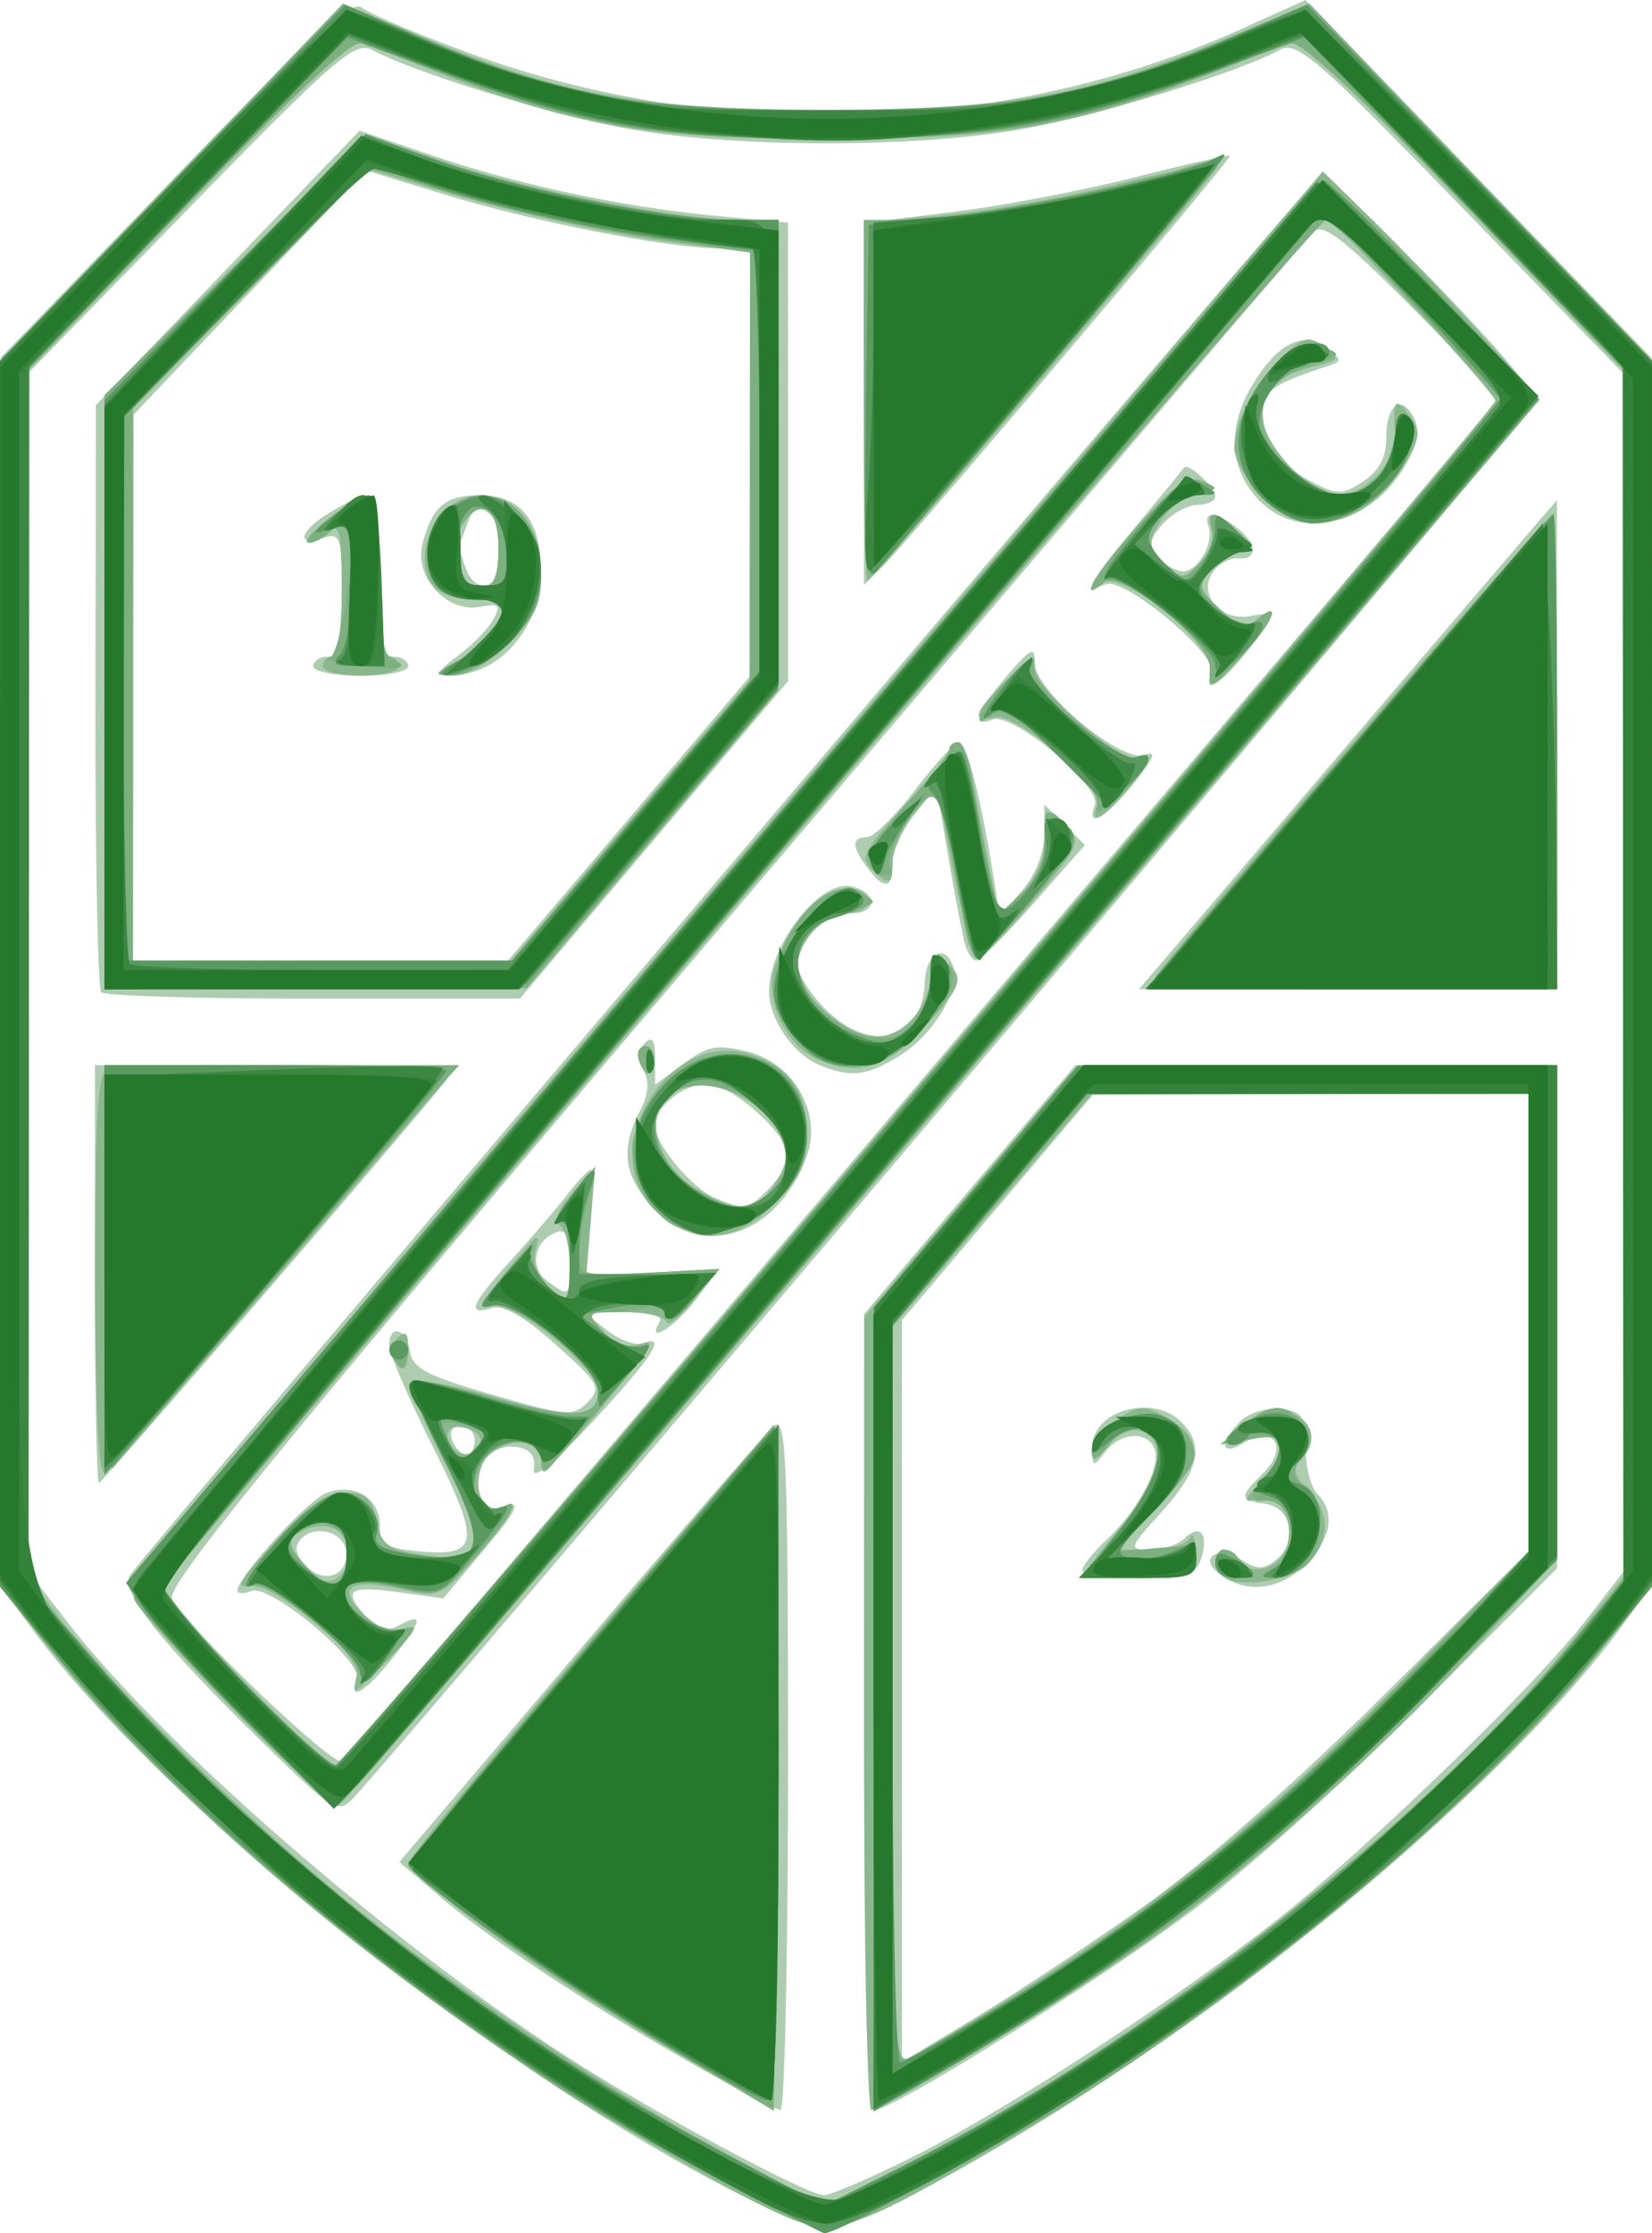 <svg xmlns="http://www.w3.org/2000/svg" width="174" height="235.127" version="1.0"><path style="fill:#aecdb0" d="M369.307 647.418c-25.824-11.99-64.16-42.186-78.248-61.633L288 581.562l.04-64.6.042-64.6 18.331-18.978c14.577-15.09 18.614-18.75 19.71-17.865.757.612 5.652 2.695 10.877 4.629 26.42 9.777 56.914 8.85 82-2.494l6.5-2.94 18.214 18.824 18.213 18.824.037 64.6.036 64.6-3.059 4.223c-13.64 18.83-48.872 46.922-75.941 60.552-7.128 3.59-8.122 3.668-13.693 1.081zm14.965-5.679c9.858-4.94 27.516-16.447 38.36-24.998 9.575-7.55 27.068-24.522 32.435-31.471l3.933-5.093V454.051l-17.092-17.58c-15.257-15.694-17.308-17.465-19.107-16.502-4.63 2.478-19.331 6.975-27.398 8.382-11.093 1.935-29.713 1.935-40.806 0-8.06-1.406-22.767-5.904-27.39-8.378-1.789-.957-3.875.84-19.108 16.46L291 453.97v126.208l3.987 5.169c10.127 13.126 33.71 33.638 52.948 46.054 8.808 5.684 25.032 14.416 26.837 14.443.7.01 4.975-1.836 9.5-4.104zm-23.814-9.998c-11.068-6.327-20.941-12.889-26.313-17.487l-4.082-3.494 19.03-22.378c10.467-12.307 19.677-22.914 20.469-23.57 1.246-1.036 1.438 3.685 1.438 35.428 0 20.142-.356 36.622-.792 36.622-.436 0-4.823-2.304-9.75-5.12zM379 594.972v-41.89l11.133-13.11 11.133-13.11H452v52.969l-14.25 14.347c-7.837 7.891-18.828 17.749-24.424 21.906-10.466 7.776-31.254 20.778-33.22 20.778-.79 0-1.106-11.955-1.106-41.89zm29.48 20.438c6.06-4.28 15.978-12.998 25.25-22.197L449 578.064v-48.202h-45.791l-10.104 11.925L383 553.712v78.107l7.75-4.68c4.262-2.574 12.241-7.852 17.73-11.729zm8.06-34.895c-2.453-1.794-.322-3.158 2.338-1.497 1.567.979 2.286.953 3.59-.128 2.291-1.903 1.552-5.454-1.218-5.847-2.77-.394-2.781-.65-.15-3.28 2.685-2.685 1.042-5.095-2.125-3.117-2.384 1.489-2.614-.002-.35-2.267.9-.899 2.799-1.49 4.25-1.321 2.305.267 2.625.755 2.625 4.002 0 2.034.563 4.262 1.25 4.95 1.937 1.94 1.487 4.706-1.205 7.398-2.726 2.726-6.206 3.154-9.005 1.107zm-14.54-.479c0-.454 1.168-1.916 2.595-3.25 3.283-3.066 5.712-7.681 5.009-9.514-.75-1.952-3.614-1.765-5.212.34-1.232 1.623-1.33 1.59-1.36-.465-.056-3.9 6.358-5.752 9.397-2.713 2.45 2.45 1.879 5.082-2.045 9.425-3.525 3.902-3.556 4.003-1.2 4.003 1.329 0 2.948-.532 3.6-1.183 1.597-1.598 2.55-.444 1.74 2.108-.57 1.793-1.465 2.075-6.591 2.075-3.263 0-5.933-.371-5.933-.826zm-86.296 18.175c-10.736-10.496-15.057-15.921-14.032-17.62 1.17-1.94 124.122-146.483 125.134-147.109 1.318-.815 23.555 22.006 22.937 23.538-.478 1.183-120.334 142.671-124.585 147.07-1.575 1.63-2.117 1.293-9.454-5.88zm69.765-70.264 60.662-71.415-9.288-9.327c-7.378-7.41-9.54-9.071-10.518-8.085-.677.683-28.194 32.967-61.149 71.742-47.674 56.093-59.74 70.845-59.045 72.189 1.57 3.036 17.168 17.913 17.931 17.102.41-.435 28.042-32.928 61.407-72.206zM325.585 591.5c.7-1.823-9.122-10.03-11.096-9.272-.82.314-1.489.294-1.489-.044 0-1.403 7.43-9.547 9.384-10.285 2.899-1.096 5.616.545 5.616 3.393 0 2.029.57 2.414 4.058 2.747 6.445.615 6.64-.829 1.494-11.072-2.503-4.986-4.552-9.749-4.552-10.585 0-2.33 1.818-1.805 2.18.629.263 1.764 1.825 2.581 8.722 4.562 7.79 2.238 8.518 2.294 10 .769 1.471-1.514 1.203-1.996-3.372-6.06-3.334-2.962-5.556-4.23-6.75-3.85-2.679.85-2.174-.415 1.978-4.958 2.068-2.262 4.72-5.35 5.894-6.862 1.175-1.512 2.333-2.75 2.574-2.75.241 0 .229 2.53-.028 5.62l-.466 5.621 7.014-.396 7.014-.397-2.499 3.276c-2.229 2.923-5.314 4.79-3.761 2.276.376-.609-1.068-.991-3.691-.978l-4.309.023 2.438 1.874c1.341 1.03 3.029 1.647 3.75 1.37 2.632-1.01 1.12 1.36-5.238 8.211-4.275 4.606-6.403 6.316-6.223 5 .188-1.378-.376-2.093-1.815-2.298-2.71-.387-4.761 2.123-3.914 4.792.504 1.588 1.174 1.928 2.786 1.416 1.65-.524 1.153.485-2.234 4.53l-4.358 5.206-4.846-.667c-5.175-.712-5.803-.194-3.22 2.66 1.237 1.367 2.074 1.557 3.5.794 2.582-1.382 2.35-.422-.876 3.62-2.803 3.514-4.607 4.54-3.665 2.085zm-1.085-13.138c0-2.209-3.12-3.28-4.764-1.636-.735.735-.656 1.528.264 2.637 1.741 2.097 4.5 1.483 4.5-1zm13.5-12c0-.825-.66-1.5-1.469-1.5-.894 0-1.243.586-.893 1.5.317.825.978 1.5 1.469 1.5.491 0 .893-.675.893-1.5zm10-18.968c0-2.589-.361-3.33-1.423-2.923-2.338.897-2.856 3.714-.94 5.115 2.37 1.733 2.363 1.74 2.363-2.192zm8.923-5.455c-3.196-3.196-3.647-6.165-1.549-10.187.939-1.798 1.06-3.15.39-4.346-.651-1.164-.608-2.1.132-2.84.805-.805 1.104-.365 1.104 1.626v2.73l2.988-2.21c2.542-1.878 3.55-2.07 6.75-1.28 4.902 1.212 7.917 6.568 6.221 11.055-3.145 8.324-10.622 10.866-16.036 5.452zM369 539.862c1.1-1.1 2-2.64 2-3.423 0-2.286-5.94-7.577-8.505-7.577-2.558 0-5.495 2.372-5.495 4.437 0 1.906 3.954 6.6 6.388 7.583 3.074 1.242 3.411 1.181 5.612-1.02zm5.357-12.991c-2.796-1.129-5.357-4.849-5.357-7.781 0-4.874 5.303-11.703 8.593-11.065 2.788.54 2.906 2.837.145 2.837-2.76 0-5.738 2.805-5.738 5.406 0 .961 1.315 3.063 2.923 4.671 4.795 4.795 10.243 3.35 10.477-2.777.114-3.015 2.05-4.174 2.97-1.779.911 2.376-2.016 7.293-5.669 9.52-3.471 2.116-5.045 2.299-8.344.968zm15.286-12.759c-.27-.962-1.059-5.074-1.752-9.137l-1.26-7.387-2.31 2.887c-1.271 1.588-2.313 3.9-2.316 5.137-.006 2.702-.823 2.859-2.613.5-1.698-2.236-1.728-3.25-.097-3.25.712 0 3.01-2.25 5.107-5 2.097-2.75 4.177-5 4.623-5 .794 0 2.286 5.84 3.615 14.147l.67 4.194 2.345-2.726c1.392-1.619 2.345-4.013 2.345-5.893v-3.166l2.135 2.135 2.136 2.136-5.358 6.086c-2.947 3.348-5.677 6.087-6.068 6.087-.39 0-.931-.787-1.202-1.75zm13.68-14.652c.74-1.926-8.663-9.788-10.749-8.988-2.357.904-1.841-.702 1.467-4.572 2.592-3.033 2.959-3.2 2.959-1.343 0 2.945 9.16 10.565 11.583 9.635 1.3-.499.987.316-1.149 2.992-2.946 3.693-5.114 4.894-4.11 2.276zm12.262-13.96c.7-1.823-9.122-10.03-11.096-9.272-2.364.907-1.803-.17 3.23-6.206 2.594-3.113 4.834-5.836 4.975-6.052.403-.614 3.306 2.033 3.306 3.015 0 .482-.83.877-1.845.877-1.015 0-2.652.892-3.638 1.981-1.467 1.622-1.564 2.258-.533 3.5.694.836 1.865 1.52 2.603 1.52 1.615 0 3.32-3.006 2.695-4.75-.578-1.61.743-1.547 2.968.141 2.193 1.665 2.268 3.43.138 3.247-.886-.076-2.097.611-2.692 1.527-1.517 2.34.936 5.138 3.993 4.553 2.922-.558 2.898-.348-.439 3.835-2.803 3.513-4.607 4.539-3.665 2.084zm4.867-18.284c-2.995-3.232-3.18-7.649-.502-12.04 2.64-4.33 5.236-5.632 7.662-3.846 1.841 1.355 1.839 1.405-.112 2.042-5.3 1.73-6.5 2.567-6.5 4.534 0 3.2 1.752 5.776 5.106 7.51 2.776 1.436 3.262 1.435 5.47-.012 1.649-1.08 2.424-2.521 2.424-4.506 0-3.51 1.505-4.743 2.85-2.338.675 1.205.546 2.569-.418 4.433-3.592 6.946-11.516 9.04-15.98 4.223zM298 548.862v-22h19.122c18.029 0 19.044.1 17.75 1.74-3.8 4.818-36.103 42.26-36.46 42.26-.226 0-.412-9.9-.412-22zm.667-29.666c-.367-.367-.644-14.43-.616-31.25l.052-30.584 13.884-14.445 13.884-14.446 7.815 2.66c9.117 3.103 20.12 5.42 30.176 6.355l7.138.663v48.284l-14.116 16.715-14.117 16.714H321.05c-11.944 0-22.017-.3-22.383-.666zm55.583-18.311L367 485.908v-45.046l-3.25-.001c-5.257-.002-19.299-2.74-28.593-5.575l-8.629-2.632-12.223 12.854-12.224 12.854-.04 28.75-.041 28.75h39.5l12.75-14.977zM321 484.862c0-.55.675-1 1.5-1 1.181 0 1.5-1.396 1.5-6.567 0-6.113-.139-6.524-2-5.933-2.988.949-2.412-.825.904-2.784 4.78-2.824 5.096-2.404 5.096 6.784 0 6.89.284 8.5 1.5 8.5.825 0 1.5.45 1.5 1s-2.25 1-5 1-5-.45-5-1zm15.265-1.126c1.522-1.135 3.19-2.854 3.707-3.822.796-1.486.576-1.688-1.418-1.307-3.461.662-6.932-3.104-6.06-6.576.992-3.954 2.396-5.169 5.973-5.169 4.423 0 6.54 2.632 6.5 8.079-.045 5.984-4.473 10.98-9.651 10.89-1.46-.026-1.274-.437.95-2.095zM341 472.878c0-3.607-2.674-6.087-3.642-3.378-.367 1.024-.77 2.087-.895 2.362-.125.275.152 1.505.616 2.734 1.161 3.07 3.921 1.862 3.921-1.718zm85.119 24.734a41800.8 41800.8 0 0 1 22.011-25.75l3.857-4.5.007 25.75.006 25.75h-44.036l18.155-21.25zM379 457.245v-19.062l9.306-1.144c5.119-.629 13.75-2.27 19.18-3.648 5.43-1.377 9.954-2.397 10.054-2.267.219.287-33.44 40.083-36.435 43.078L379 476.307v-19.062z" transform="translate(-288 -414.714)"/><path style="fill:#8bb78e" d="M370.183 647.852c-7.077-3.2-23.01-12.829-33.56-20.283-17.96-12.687-33.333-26.664-43.994-39.996L288 581.784V452.68l18.055-18.793 18.054-18.793 7.711 3.252c15.05 6.347 23.64 7.923 43.18 7.923 19.543 0 28.13-1.576 43.193-7.929l7.723-3.257 18.042 18.79L462 452.663v129.08l-5.91 7.348c-13.366 16.614-36.973 36.12-61.09 50.477-17.04 10.143-19.147 10.847-24.817 8.284zm14.158-5.719c24.274-12.533 54.37-36.17 68.636-53.903l6.023-7.486-.045-63.691-.044-63.69-16.931-17.317-16.93-17.316-8.775 3.455c-14.748 5.808-22.615 7.175-41.275 7.175-18.716 0-26.71-1.384-41.279-7.148l-8.778-3.474-16.927 17.312-16.927 17.312-.044 63.6-.045 63.6 3.172 4.4c4.425 6.138 20.75 22.232 30.429 29.998 11.084 8.894 28.968 20.77 40.399 26.829 5.225 2.77 9.654 5.043 9.841 5.054.188.01 4.463-2.109 9.5-4.71zm-26.429-12.067c-15.362-9.128-27.226-17.942-26.544-19.72.292-.76 8.99-11.339 19.331-23.508l18.801-22.125.273 18.075c.15 9.94.15 26.194 0 36.119l-.273 18.045-11.588-6.886zm21.107-34.954.018-41.75 11.232-13.245 11.231-13.244 25.25-.006 25.25-.005v51.97l-8.006 8.765c-9.92 10.86-23.724 23.31-34.255 30.892-8.093 5.827-28.56 18.373-29.972 18.373-.422 0-.759-18.787-.748-41.75zm15.086 30.132c15.445-9.554 27.693-19.46 41.645-33.677L449 578.064v-48.202h-45.97l-10.495 12.25-10.496 12.25-.02 38.857c-.016 32.828.197 38.774 1.375 38.322.767-.294 5.587-3.128 10.71-6.297zm23.645-44.096c-.962-.238-1.75-1.074-1.75-1.86 0-1.638 1.584-1.908 2.5-.426 1.235 1.998 4.451 1.043 5.093-1.513.76-3.027-1.085-5.602-3.416-4.767-1.258.45-1.115-.017.573-1.874 3.224-3.546 2.942-5.234-.75-4.496-3.641.728-3.79.213-.549-1.91 4.299-2.816 8.916.793 5.449 4.26-.8.8-.513 1.687 1.051 3.251 2.217 2.217 2.092 5.31-.308 7.675-1.398 1.377-5.523 2.245-7.893 1.66zm-14.647-2.036c.741-.962 2.596-3.228 4.122-5.035 1.526-1.806 2.775-4.346 2.775-5.643 0-3.35-3.045-4.234-5.241-1.522-1.361 1.68-1.759 1.813-1.759.584 0-.873 1.177-2.359 2.615-3.301 2.344-1.536 2.888-1.56 5.243-.239 4.071 2.285 3.832 4.627-.97 9.521l-4.304 4.385h3.624c1.994 0 3.852-.562 4.13-1.25.277-.687.54-.012.583 1.5.078 2.71-.012 2.75-6.043 2.75-5.678 0-6.025-.127-4.775-1.75zm-90.115 16.034c-5.363-5.484-10.218-10.846-10.79-11.915-.909-1.697 7.007-11.42 62.044-76.21l63.086-74.267 5.415 5.304c2.979 2.917 8.116 8.33 11.417 12.03l6.002 6.724-62.718 73.775c-34.495 40.576-63.165 73.945-63.712 74.152-.547.208-5.382-4.11-10.744-9.593zm71.637-65.894c33.481-39.386 60.875-71.936 60.875-72.334 0-.398-3.96-4.93-8.8-10.072l-8.798-9.347-2.873 2.932c-4.816 4.914-120.013 140.88-120.021 141.66-.01.846 17.356 18.771 18.185 18.771.307 0 27.95-32.224 61.432-71.61zm-59.048 61.86c.49-2.198-8.763-9.898-11.308-9.41-1.348.258-1.061-.456 1.202-3 4.97-5.588 6.648-6.84 9.165-6.84 1.87 0 2.546.661 3 2.931.494 2.471 1.19 3.033 4.438 3.582 7.1 1.2 7.51-.706 2.287-10.645-2-3.808-3.344-7.218-2.984-7.578.36-.36 4.235.38 8.611 1.645 8.394 2.426 11.014 2.27 11.008-.653-.005-2.396-8.922-9.534-11.173-8.946-1.292.338-.93-.565 1.38-3.439 3.56-4.429 3.79-4.583 3.142-2.107-.265 1.013.426 2.598 1.593 3.654 2.05 1.856 2.062 1.843 2.062-2.206 0-2.239-.508-4.24-1.13-4.448-.678-.226-.14-1.527 1.347-3.255l2.476-2.88-.48 5.793-.48 5.793 6.996-.395 6.997-.396-2.613 3.275c-1.437 1.801-2.763 2.825-2.946 2.275-.184-.55-2.166-1-4.405-1-4.018 0-4.048.027-2.25 2.014 1.22 1.346 2.492 1.802 3.84 1.375 1.67-.53 1.474.023-1.146 3.236-7.57 9.28-9.152 10.873-9.18 9.242-.039-2.422-3.633-2.959-5.56-.83-1.953 2.158-1.093 6.418 1.124 5.567 2.275-.873 1.575.611-2.45 5.192-3.686 4.196-3.87 4.275-7.857 3.38-5.423-1.22-6.973-.172-3.95 2.668 1.576 1.48 2.987 1.988 4.262 1.534 1.299-.462.808.483-1.541 2.972-3.976 4.212-3.994 4.221-3.477 1.9zm-.577-12.75c0-2.419-2.68-3.742-5.03-2.484l-2.158 1.155 2.257 2.402c1.723 1.834 2.572 2.14 3.594 1.292.735-.61 1.337-1.675 1.337-2.365zm13.504-11.507c.343-.554-.1-1.284-.984-1.623-1.914-.735-2.981.075-2.061 1.564.83 1.343 2.235 1.37 3.045.06zm-9.058-9.08c-.37-.598-.17-1.588.441-2.2.817-.817 1.113-.528 1.113 1.087 0 2.415-.52 2.787-1.554 1.113zm27.91-15.283c-7.113-6.118.97-19.804 9.864-16.703 4.092 1.427 5.71 3.797 5.748 8.423.026 3.069-.658 4.54-3.368 7.25-4.141 4.141-8.227 4.485-12.244 1.03zm12.263-3.17c1.318-2.013 1.437-3.042.568-4.948-2.322-5.097-10.1-7.226-12.483-3.417-1.608 2.57.086 6.807 3.573 8.932 4.299 2.622 6.343 2.482 8.342-.568zm-14.036-12.326c-.43-.697-.513-1.537-.183-1.867.895-.895 1.87.421 1.387 1.871-.338 1.017-.574 1.016-1.204-.004zm18.673-.668c-3.415-1.436-5.77-6.266-4.703-9.642 1.763-5.575 5.86-9.37 8.869-8.215 1.967.754 1.06 2.391-1.326 2.391-2.302 0-5.096 3.094-5.096 5.642 0 2.816 5.09 7.358 8.248 7.358 3.04 0 5.752-3.228 5.752-6.845 0-2.02.238-2.203 1.5-1.155 2.142 1.778 1.923 2.526-2.013 6.883-3.973 4.397-6.999 5.362-11.231 3.583zm14.219-19.595-1.789-9.208-2.343 2.725c-1.289 1.498-2.343 3.879-2.343 5.29 0 2.168-.233 2.374-1.5 1.322-2.135-1.772-2.002-2.107 3-7.555 2.475-2.696 4.5-5.249 4.5-5.673 0-.425.4-.772.889-.772.488 0 1.18 1.688 1.537 3.75a489.5 489.5 0 0 0 1.7 9.09l1.053 5.34 2.358-2.214c1.404-1.32 2.48-3.627 2.66-5.708.294-3.395.352-3.439 2.038-1.564 1.667 1.855 1.54 2.16-3.282 7.868-2.758 3.266-5.392 6.068-5.853 6.228-.46.159-1.641-3.854-2.625-8.919zm15.114-7.243c.722-1.881-8.568-9.806-10.839-9.246-2.554.63-2.15-.624 1.25-3.882 2.222-2.129 3-2.459 3-1.272 0 2.121 8.997 9.987 10.683 9.34 1.973-.757 1.542.605-1.167 3.682-2.641 3.001-3.75 3.523-2.927 1.378zm12.046-14.378c.626-2.448-9.842-10.643-11.49-8.995-.63.63-1.126.718-1.102.195.024-.522 2.221-3.38 4.883-6.352 3.87-4.32 5.214-5.236 6.707-4.574 1.715.76 1.682.86-.408 1.225-1.25.218-2.997 1.5-3.881 2.85-1.49 2.274-1.477 2.597.187 4.435 1.7 1.88 1.892 1.893 3.693.264 1.044-.946 1.689-2.524 1.431-3.509-.617-2.36.6-2.27 2.845.211 1.484 1.64 1.54 2 .31 2-.825 0-2.244.822-3.154 1.827-1.549 1.712-1.497 1.974.816 4.147 2.049 1.924 2.73 2.103 3.999 1.05 2.61-2.166 1.623.308-1.486 3.726-3.367 3.7-3.984 3.977-3.35 1.5zm5.288-18.173c-1.608-1.608-2.923-3.88-2.923-5.05 0-2.805 2.232-6.987 5.217-9.775 2.092-1.953 2.649-2.07 4.253-.898 1.728 1.264 1.66 1.397-1.057 2.079-3.991 1.001-5.413 2.385-5.413 5.267 0 3.001 5.058 8.3 7.923 8.3 2.795 0 6.245-3.612 6.03-6.313-.296-3.715-.005-4.14 1.46-2.136 1.23 1.682 1.198 2.304-.25 4.787-4.035 6.921-10.477 8.502-15.24 3.74zM298 548.914c0-16.264.295-21.228 1.284-21.607.706-.271 9.221-.37 18.923-.219l17.64.274-17.979 21c-9.888 11.55-18.404 21.15-18.923 21.334-.574.202-.945-7.962-.945-20.782zm1-61.315v-31.264l13.75-13.71 13.75-13.711 8.5 2.894c8.819 3.003 24.532 6.054 31.176 6.054H370l-.008 24.75-.008 24.75-13.242 15.697-13.242 15.697-22.25.053-22.25.053V487.6zm55.371 13.513 12.576-14.75.027-22.529.026-22.529-9.25-1.235c-5.087-.68-14.16-2.658-20.16-4.397l-10.91-3.162-12.34 12.639L302 457.788v58.074h39.795l12.576-14.75zM322 484.862c0-.55.45-1 1-1 .574 0 1-3.066 1-7.2 0-5.6-.267-6.933-1.2-6-.66.66-1.673 1.198-2.25 1.195-1.47-.007 4.667-4.915 6.2-4.959.905-.026 1.25 2.312 1.25 8.464 0 5 .412 8.5 1 8.5.55 0 1 .45 1 1s-1.8 1-4 1-4-.45-4-1zm14.225-.559c2.398-1.3 4.775-4.226 4.775-5.875 0-.311-1.238-.573-2.75-.581-3.864-.022-5.5-1.332-5.5-4.404 0-3.373 2.878-6.58 5.905-6.58 3.696 0 6.345 3.38 6.345 8.1 0 3.329-.639 4.738-3.4 7.5-1.992 1.991-4.373 3.383-5.75 3.36-2.306-.04-2.299-.069.375-1.52zm4.275-11.955c0-4.234-1.878-5.42-3.788-2.39-1.495 2.369-.028 7.112 2.074 6.707 1.277-.246 1.714-1.347 1.714-4.317zm69.148 45.264c1.293-2.109 41.348-48.75 41.866-48.75.267 0 .486 11.25.486 25v25h-21.559c-16.99 0-21.397-.265-20.793-1.25zM379 456.98V438.1l8.25-.702c4.538-.386 13.051-1.912 18.919-3.392 5.868-1.479 10.389-2.229 10.047-1.666-1.01 1.662-36.455 43.523-36.853 43.523-.2 0-.363-8.497-.363-18.882z" transform="translate(-288 -414.714)"/><path style="fill:#7daf81" d="M364.28 644.441c-12.525-6.591-15.496-8.398-26.28-15.976-18.228-12.81-34.181-27.057-44.09-39.374l-5.91-7.347v-129.04l18.102-18.785 18.103-18.785 8.147 3.44c14.87 6.276 22.926 7.738 42.648 7.738 19.722 0 27.778-1.462 42.648-7.739l8.147-3.44 18.103 18.786L462 452.704v129.04l-6.007 7.466c-12.634 15.706-38.447 37.115-59.493 49.343-6.393 3.715-21.067 11.34-21.725 11.288-.151-.012-4.874-2.442-10.494-5.4zm20.04-2.299c23.553-12.164 50.604-33.097 66.864-51.741l7.816-8.962v-127.74l-16.75-17.438c-10.74-11.18-17.288-17.27-18.25-16.972-.825.255-5.325 1.867-10 3.583-14.465 5.309-20.839 6.346-39 6.346s-24.535-1.037-39-6.346c-4.675-1.716-9.175-3.333-10-3.595-.968-.306-7.44 5.714-18.25 16.976L291 453.704v127.735l7.816 8.962c12.938 14.834 33.475 31.926 52.184 43.429 5.2 3.197 23.108 12.972 23.841 13.013.188.01 4.454-2.105 9.48-4.7zm-27.592-13.005c-15.22-9.265-25.962-17.072-25.48-18.519.192-.576 8.877-11.121 19.3-23.433l18.952-22.386.273 18.031c.15 9.918.15 26.143 0 36.057l-.273 18.025-12.772-7.775zm23.289-34.43.017-42.345 10.733-12.728 10.733-12.728 25.25-.022 25.25-.022v52.09l-9.25 9.593c-21.38 22.175-32.442 30.9-58 45.748l-4.75 2.76.017-42.346zm13.428 31.188c16.681-10.076 27.699-19.182 46.305-38.273l9.25-9.49v-48.27l-23.25.056-23.25.055-10.237 12.195-10.237 12.194-.013 38.857c-.012 35.817.117 38.807 1.65 38.22.913-.352 5.316-2.846 9.782-5.544zm12.47-50.163c2.247-2.822 4.085-6.211 4.085-7.532 0-3.413-2.888-4.194-5.156-1.394-1.28 1.58-1.844 1.822-1.844.79 0-3.831 7.265-5.46 9.672-2.168 1.911 2.614 1.774 2.995-2.918 8.085l-4.246 4.606 4.246-.405c3.553-.339 4.246-.115 4.246 1.372 0 1.507-.922 1.776-6.085 1.776h-6.085l4.085-5.13zm10.085 3.63c0-.825.395-1.5.878-1.5.482 0 1.437.675 2.122 1.5 1.04 1.253.896 1.5-.878 1.5-1.22 0-2.122-.638-2.122-1.5zm6.25.42c3.296-1.92 2.085-7.604-1.5-7.038-1.285.203-.822-1.577.75-2.882.825-.685 1.5-1.92 1.5-2.747 0-1.153-.756-1.362-3.25-.897l-3.25.607 2.36-1.982c2.853-2.393 4.466-2.497 6.207-.4 1.076 1.296 1.08 1.955.02 3.653-1.094 1.751-1.047 2.21.31 2.968 2.357 1.32 2.126 7.448-.331 8.763-2.55 1.365-5.165 1.323-2.816-.045zM312.884 594.94c-5.352-5.456-10.17-10.744-10.709-11.75-.826-1.544 8.781-13.319 61.399-75.255 34.308-40.383 62.769-73.816 63.247-74.294.492-.492 5.73 4.328 12.084 11.12l11.215 11.989-62.81 73.993c-34.545 40.696-63.235 74.022-63.754 74.056-.518.035-5.321-4.402-10.672-9.859zm70.185-63.828c32.582-38.362 60.128-70.74 61.212-71.949l1.972-2.199-8.784-9.55c-4.831-5.254-9.275-9.526-9.876-9.494-1.084.056-121.679 141.699-122.344 143.696-.366 1.096 16.401 19.246 17.779 19.246.44 0 27.458-31.387 60.04-69.75zm-57.119 59.5c-.06-1.53-9.58-9.348-10.96-9-1.89.477-.969-1.274 2.894-5.5 2.137-2.338 4.782-4.25 5.878-4.25 2.444 0 4.654 2.472 3.92 4.385-.395 1.03.649 1.588 3.886 2.073 7.655 1.148 8.047-.3 2.868-10.585-1.96-3.893-3.32-7.322-3.022-7.62.299-.299 4.131.479 8.517 1.727 8.411 2.396 11.09 2.226 11.036-.698-.048-2.602-8.598-9.612-10.968-8.992-1.646.43-1.536.023.776-2.875 2.314-2.9 2.787-3.127 3.348-1.611.36.971 1.379 2.368 2.265 3.103 1.444 1.198 1.612.849 1.612-3.343 0-3.38-.333-4.476-1.197-3.942-.658.406-.177-.692 1.068-2.441 2.852-4.006 3.223-3.994 2.06.063-.512 1.783-.931 4.308-.931 5.609 0 2.308.18 2.357 7.392 1.992l7.393-.373-2.643 3.057c-1.75 2.025-2.756 2.596-2.98 1.69-.185-.752-1.009-1.108-1.831-.792-.822.315-2.653.573-4.068.573-2.535 0-2.546.03-.707 2.062 1.067 1.18 2.639 1.859 3.674 1.588 1.213-.317.403 1.177-2.461 4.541-2.348 2.758-5.046 5.98-5.997 7.162-1.395 1.733-1.732 1.832-1.75.514-.036-2.638-3.637-2.906-5.95-.443-1.787 1.901-1.885 2.45-.721 4.041.74 1.012 1.864 1.52 2.497 1.129 2.296-1.419.985 1-2.825 5.212-3.89 4.3-3.9 4.305-8.086 3.177-2.883-.776-4.514-.806-5.224-.096-1.522 1.522 3.242 5.185 5.787 4.452 1.646-.474 1.48-.024-.937 2.542-3.298 3.503-3.543 3.63-3.613 1.87zm-1.435-10.798c1.157-3.646-2.694-6.373-5.308-3.759-.924.924-.704 1.713.974 3.5 2.667 2.84 3.5 2.889 4.334.26zM339 565.856c0-.418-1.083-.968-2.407-1.22-2.204-.422-2.317-.263-1.343 1.875.823 1.807 1.368 2.083 2.407 1.22.739-.612 1.343-1.456 1.343-1.875zm-9.417-7.86c-.43-.697-.513-1.537-.183-1.867.895-.895 1.87.421 1.387 1.871-.338 1.017-.574 1.016-1.204-.004zm29.72-14.108c-2.935-1.232-5.239-5.911-4.588-9.318.29-1.516 1.778-4.095 3.307-5.732 5.676-6.075 14.978-2.978 14.978 4.986 0 6.948-7.68 12.591-13.698 10.064zm9.868-3.68c2.637-2.387 2.254-5.565-1.051-8.731-3.236-3.1-8.633-3.37-10.416-.52-1.608 2.57.086 6.807 3.573 8.932 3.936 2.4 5.523 2.464 7.894.318zm-13.588-13.212c-.43-.697-.513-1.537-.183-1.867.895-.895 1.87.421 1.387 1.871-.338 1.017-.574 1.016-1.204-.004zm16.394-2.658c-2.833-3.016-3.015-7.962-.438-11.895 2.332-3.56 5.016-4.93 7.224-3.69 1.606.901 1.586 1.024-.263 1.623-5.75 1.865-6.5 2.474-6.5 5.278 0 4.282 5.222 8.775 9.679 8.327 2.236-.225 4.321-3.27 4.321-6.313 0-2.542.24-2.852 1.44-1.855 1.836 1.524 1.056 3.713-2.78 7.8-3.951 4.206-9.134 4.503-12.683.725zm17.606-12.182c-2.257-13.045-2.705-14.438-4.231-13.17-2.005 1.663-4.423 6.472-3.645 7.25.344.344.15.626-.433.626-2.734 0-1.771-3.2 2.295-7.63 2.437-2.654 4.431-5.174 4.431-5.598 0-.425.392-.772.872-.772s1.162 1.81 1.516 4.023c.354 2.213 1.131 6.3 1.728 9.08l1.084 5.058 2.4-2.255c1.642-1.542 2.4-3.354 2.4-5.735 0-3.403.044-3.44 1.976-1.693 1.949 1.764 1.907 1.87-3.117 7.905-2.8 3.364-5.435 6.25-5.856 6.41-.42.162-1.06-1.413-1.42-3.5zm13.91-12.417c.434-1.13-.967-3.011-4.626-6.212-4.308-3.768-5.514-4.374-6.722-3.378-2.396 1.975.215-2.398 2.863-4.794 1.734-1.569 2.12-1.654 1.842-.407-.442 1.991 8.896 10.226 10.778 9.504 2.29-.88 1.545.87-1.692 3.971-1.685 1.615-2.784 2.207-2.442 1.316zM415.422 485c.116-2.722-9.392-10.407-11.11-8.98-3.038 2.52-.858-1.055 3.679-6.036 3.808-4.18 5.3-5.204 6.704-4.595 1.685.73 1.672.813-.194 1.231-2.487.558-5.5 3.156-5.5 4.742 0 .655.827 1.939 1.838 2.853 1.72 1.557 1.952 1.537 3.621-.307.98-1.084 1.518-2.663 1.194-3.509-.83-2.16.698-1.912 2.847.463 1.484 1.64 1.54 2 .31 2-.825 0-2.244.822-3.154 1.827-1.549 1.712-1.497 1.974.816 4.147 2.049 1.924 2.73 2.103 3.999 1.05 2.61-2.166 1.623.308-1.486 3.726-3.441 3.783-3.67 3.872-3.564 1.388zm6.134-17.388c-3.723-3.276-4.22-7.487-1.377-11.656 2.937-4.308 5.046-5.621 7.436-4.63 1.665.69 1.556.877-.928 1.59-6.585 1.89-7.763 7.02-2.61 11.357 5.297 4.457 9.388 3.081 10.911-3.667.604-2.673.868-2.924 1.506-1.426 1.623 3.816-4.915 10.67-10.187 10.678-1.207.002-3.345-1.008-4.751-2.246zM299 548.562v-21.7h37.374l-2.526 2.75c-1.39 1.513-9.422 10.85-17.849 20.75s-15.7 18.428-16.16 18.95c-.462.523-.839-8.815-.839-20.75zm0-60.963v-31.264l13.75-13.663 13.75-13.664 8.514 2.88c9.327 3.157 23.767 5.974 30.617 5.974H370l-.028 24.75-.028 24.75-13.222 15.682-13.222 15.683-22.25.067-22.25.068V487.6zm55.441 13.513 12.542-14.75.008-22.55.009-22.55-8.75-1.253c-9.534-1.367-22.836-4.53-27.833-6.617l-3.156-1.319-12.63 12.659L302 457.39v58.472h39.9l12.541-14.75zM325.5 484.787c-2.2-.353-3.473-.705-2.83-.783 1.26-.153 3.021-12.784 1.935-13.87-.351-.351-1.17-.106-1.822.545-.65.65-1.656 1.181-2.233 1.178-1.47-.007 4.667-4.915 6.2-4.959.904-.026 1.25 2.295 1.25 8.38 0 5.83.384 8.555 1.25 8.864 2.463.88.175 1.273-3.75.645zm10.725-.484c2.398-1.3 4.775-4.226 4.775-5.875 0-.311-1.26-.566-2.8-.566-1.54 0-3.34-.54-4-1.2-1.793-1.793-1.448-6.265.629-8.145 4.438-4.017 10.171-.366 10.171 6.477 0 3.443-.596 4.694-3.571 7.5-1.964 1.853-4.552 3.35-5.75 3.328-2.005-.037-1.961-.158.546-1.519zm4.275-11.955c0-4.234-1.878-5.42-3.788-2.39-1.495 2.369-.028 7.112 2.074 6.707 1.277-.246 1.714-1.347 1.714-4.317zm69.628 44.764c3.918-4.996 41.064-48.25 41.436-48.25.24 0 .436 11.25.436 25v25h-21.622c-20.449 0-21.548-.095-20.25-1.75zM379 457.084v-19.222h3.824c5.293 0 21.486-2.856 28.474-5.022 5.272-1.635 5.68-1.647 4.5-.138-2.55 3.265-33.136 39.7-34.949 41.632-1.803 1.924-1.849 1.495-1.849-17.25z" transform="translate(-288 -414.714)"/><path style="fill:#5a995f" d="M364 644.295c-26.566-13.978-54.017-35.774-70.824-56.235L288 581.758V452.676l18.173-18.722 18.174-18.722 7.637 3.302c14.85 6.42 22.355 7.777 43.016 7.777 20.661 0 28.166-1.357 43.016-7.777l7.637-3.302 18.174 18.722L462 452.676v129.082l-5.207 6.302c-12.67 15.335-28.736 29.468-48.917 43.03-9.914 6.663-31.4 18.856-33.04 18.75-.185-.011-5.061-2.507-10.836-5.545zm21.104-2.535c24.12-12.39 53.112-35.216 68.288-53.766L459 581.14l-.05-63.89-.048-63.888L442.14 436l-16.76-17.363-9.44 3.534c-14.866 5.564-24.193 7.174-41.441 7.153-16.98-.02-25.063-1.456-40.455-7.18l-9.455-3.518-16.748 17.369-16.75 17.368-.046 64.13-.046 64.13 7.32 8.37c16.976 19.41 41.621 38.641 65.875 51.405 5.668 2.982 10.456 5.432 10.64 5.444.185.012 4.806-2.275 10.269-5.08zm-5.068-47.106.037-42.292 10.713-12.692 10.714-12.692 25.25-.058 25.25-.058v52.077l-13.25 13.587c-17.068 17.502-32.618 29.512-54 41.71l-4.75 2.71.036-42.292zm13.502 31.147c15.415-9.38 27.718-19.228 42.192-33.778L449 578.686v-48.823l-23.25.021-23.25.022-10.25 12.193L382 554.29v38.786c0 21.333.355 38.786.788 38.786.434 0 5.271-2.727 10.75-6.061zm12.439-50.029c4.158-5.26 5.164-9.535 2.486-10.562-.846-.325-2.486.252-3.646 1.28-1.573 1.396-1.988 1.49-1.634.372.705-2.225 4.775-3.95 7.212-3.056 3.668 1.345 3.272 6.017-.85 10.012-1.95 1.89-3.545 3.798-3.545 4.24 0 1.14 3.771.997 6.066-.231 1.618-.866 1.934-.702 1.934 1 0 1.822-.632 2.035-6.023 2.035h-6.024l4.024-5.09zM416 579.327c0-1.225.404-1.32 2-.465 1.1.589 2 1.28 2 1.535 0 .256-.9.465-2 .465-1.131 0-2-.666-2-1.535zm6.25.455c2.545-1.482 2.323-6.603-.323-7.443-1.96-.622-1.98-.76-.379-2.53.932-1.03 1.43-2.564 1.105-3.41-.672-1.75-2.238-2.017-3.153-.537-.34.55-1.068 1-1.618 1-1.604 0 .124-2.065 2.47-2.952 4.3-1.625 7.42 2.237 4.06 5.025-1.428 1.185-1.377 1.396.5 2.09 4.117 1.523 1.785 9.889-2.733 9.807-1.527-.028-1.52-.123.071-1.05zm-66.153 49.04C344.212 621.528 331 612.151 331 611.01c0-.478 35.347-42.66 38.602-46.064.219-.23.398 15.633.398 35.25 0 27.878-.273 35.661-1.25 35.644-.688-.012-6.381-3.17-12.653-7.019zm-41.81-32.554c-4.873-4.898-9.796-10.256-10.939-11.906l-2.078-3 62.752-73.846c34.514-40.615 63.055-73.828 63.426-73.807.37.02 5.601 5.2 11.625 11.507l10.953 11.47-60.599 71.338c-33.33 39.236-61.877 72.646-63.438 74.244l-2.84 2.906-8.861-8.906zm70.96-67.483c33.411-39.283 60.749-71.719 60.75-72.08.002-.362-4.16-4.999-9.247-10.305l-9.25-9.647-61.25 72.198C332.562 548.659 305 581.55 305 582.04c0 1.524 17.275 18.897 18.419 18.522.594-.195 28.417-32.494 61.828-71.777zm-59.424 61.72c-.47-1.975-9.809-9.77-10.898-9.096-2.162 1.336-.614-1.355 3.047-5.297 2.171-2.337 4.81-4.25 5.865-4.25 2.406 0 4.567 2.504 3.827 4.434-.419 1.091.544 1.625 3.817 2.116 7.7 1.154 8.13-.4 2.955-10.677-1.96-3.893-3.334-7.308-3.053-7.589.28-.28 3.642.44 7.47 1.603 3.826 1.162 7.934 2.113 9.128 2.113h2.171l-2.326 2.839c-1.345 1.641-2.454 2.317-2.63 1.602-.579-2.357-4.374-2.443-6.238-.14-2.04 2.518-.861 6.26 1.666 5.29 1.693-.65.826.779-3.744 6.166-2.494 2.939-2.83 3.042-6.91 2.125-5.6-1.258-7.615.343-3.97 3.154 1.375 1.061 3.09 1.715 3.813 1.454.75-.272.399.809-.818 2.517-2.408 3.383-2.718 3.542-3.172 1.637zm-1.207-11.25c.979-3.898-3.054-5.98-5.611-2.898-1.02 1.227-.818 1.846 1.127 3.466 3.125 2.604 3.707 2.53 4.484-.568zm14.324-13.745c-.242-.22-1.457-.712-2.7-1.094-2.128-.654-2.191-.541-1.073 1.912 1.06 2.328 1.35 2.446 2.7 1.095.833-.832 1.316-1.693 1.073-1.913zm12.06-4.27c0-2.732-8.552-9.728-11.083-9.066-1.673.437-1.554.042.811-2.7 2.251-2.608 2.892-2.914 3.41-1.627.351.871 1.364 2.187 2.25 2.922 1.444 1.198 1.612.849 1.612-3.343 0-3.38-.333-4.476-1.197-3.942-.658.406-.177-.692 1.068-2.441 2.74-3.849 3.408-4.044 2.104-.616-.536 1.411-.975 3.886-.975 5.5v2.935h14.152l-2.326 2.839c-1.505 1.837-2.44 2.366-2.65 1.5-.36-1.493-1.486-1.627-6.032-.718l-3.106.622 2.51 1.974c1.51 1.188 3.196 1.712 4.23 1.315 1.078-.414.601.573-1.28 2.65-1.649 1.82-3.11 3.498-3.248 3.73-.137.232-.25-.458-.25-1.533zm-22-4.378c0-.55.45-1 1-1s1 .45 1 1-.45 1-1 1-1-.45-1-1zm30.5-13.113c-5.481-3.111-6.21-9.845-1.599-14.781 5.788-6.196 15.099-2.918 15.099 5.317 0 6.487-8.386 12.366-13.5 9.464zm9.671-3.542c2.61-2.361 2.262-5.57-.921-8.511-3.838-3.546-6.125-4.146-8.89-2.333-3.563 2.333-3.17 6.717.89 9.916 3.778 2.977 6.36 3.246 8.921.928zM356.08 526.28c.048-1.165.285-1.402.604-.604.289.722.253 1.584-.079 1.916-.332.333-.568-.258-.525-1.312zm16.244-1.667c-2.994-3.327-3.46-5.495-1.942-9.056 1.665-3.907 6.081-8.144 7.545-7.24 1.856 1.147 1.185 2.1-2.176 3.09-5.814 1.711-4.493 9.41 2.087 12.16 2.748 1.15 3.632 1.166 5 .096 2.584-2.02 3.131-3.082 3.148-6.109.008-1.615.44-2.546 1.015-2.19 1.983 1.225.934 4.766-2.4 8.1-4.185 4.184-9.128 4.647-12.277 1.15zm16.601-16.838c-.73-4.494-1.891-8.736-2.581-9.426-1.007-1.007-.902-1.575.53-2.87.981-.889 2.054-1.616 2.383-1.616.33 0 1.135 3.322 1.79 7.382 1.557 9.656 2.233 10.71 4.851 7.565 1.967-2.363 2.52-4.064 2.178-6.697-.202-1.556 1.157-1.618 2.654-.12.839.838-.175 2.702-3.94 7.25-2.79 3.366-5.4 6.251-5.804 6.412-.404.16-1.33-3.386-2.06-7.88zm-9.165-2.098c-.388-1.01.514-2.622 2.487-4.449l3.095-2.865-2.028 3c-1.115 1.65-2.234 3.652-2.487 4.45-.383 1.21-.56 1.188-1.067-.136zm19.424-11.63c-4.621-4.622-5.532-5.145-6.96-4-1.004.803-.765.062.613-1.904 2.467-3.518 4.444-5.174 3.623-3.033-.65 1.692 9.384 10.027 11.222 9.322 2.067-.793 1.547.888-.931 3.007l-2.25 1.924-5.317-5.317zM416 484.643c0-1.705-9.594-9.452-11.16-9.011-1.34.376.005-1.706 4.335-6.709 3.073-3.551 3.973-4.072 5.5-3.184 1.707.992 1.69 1.063-.27 1.092-2.14.03-5.405 2.873-5.405 4.704 0 .559.907 1.837 2.016 2.84 1.953 1.768 2.06 1.765 3.468-.094.799-1.056 1.467-2.777 1.484-3.825.031-1.86.081-1.86 2.09-.043 1.96 1.774 1.97 1.894.214 2.543-1.013.375-2.441 1.404-3.174 2.288-1.14 1.373-.99 1.892 1.034 3.582 1.303 1.087 2.93 1.778 3.618 1.537 2.036-.715 1.43.98-1.25 3.498-1.937 1.82-2.5 1.996-2.5.782zm5.747-16.766c-4.53-3.563-4.327-9.62.494-14.766 2.142-2.286 5.759-3.072 5.759-1.25 0 .55-.867 1-1.927 1-2.587 0-6.017 4.498-5.357 7.024.73 2.789 5.975 6.976 8.738 6.976 2.817 0 4.568-1.98 5.533-6.256.604-2.673.868-2.924 1.506-1.426 1.045 2.458-1.277 6.571-4.993 8.842-3.869 2.363-6.617 2.323-9.753-.144zM299 548.436v-21.574h18c9.9 0 18 .266 18 .59 0 .325-8.1 10.034-18 21.575l-18 20.983v-21.574zm0-60.556v-31.02l13.75-14.012 13.75-14.012 6.735 2.49c8.454 3.128 24.97 6.536 31.672 6.536H370l-.048 24.75-.049 24.75-13.255 15.5-13.255 15.5-22.197.27L299 518.9v-31.02zm55.99 12.732 13.004-15.25.003-22.108.003-22.108-9.25-1.213c-9.315-1.222-21.179-4.018-27.86-6.566l-3.612-1.377-13.139 13.269L301 458.528v57.334H341.987l13.004-15.25zm-18.765-16.309c2.398-1.3 4.775-4.226 4.775-5.875 0-.311-1.26-.566-2.8-.566-1.54 0-3.34-.54-4-1.2-1.989-1.989-1.426-6.528 1.023-8.243 3.068-2.15 5.058-1.951 7.603.758 3.882 4.132 2.377 11.371-3.051 14.681-1.801 1.098-3.95 1.98-4.775 1.96-.825-.02-.274-.701 1.225-1.515zm5.065-8.754c1.526-3.977-2.341-9.795-4.376-6.583-1.042 1.647-1.201 6.276-.247 7.23 1.143 1.143 4.095.73 4.623-.647zm-17.49 8.113c.682-.682 1.2-3.948 1.2-7.567 0-6.142-.08-6.343-2.25-5.676-2.062.633-2.027.513.408-1.433 1.461-1.168 3.117-2.124 3.679-2.124.595 0 1.155 3.752 1.342 9.002l.321 9.003-2.95-.003c-2.294-.001-2.683-.268-1.75-1.202zm86.365 33.45c13.832-16.414 41.195-48.25 41.47-48.25.2 0 .365 11.25.365 25v25h-21.655c-20.519 0-21.578-.092-20.18-1.75zm-30.938-59.763.273-18.987 7.5-.717c8.226-.786 25.335-4.414 28.5-6.044 1.872-.964 1.9-.909.43.866-6.638 8.013-34.518 41.199-35.607 42.382-1.162 1.263-1.328-1.386-1.096-17.5z" transform="translate(-288 -414.714)"/><path style="fill:#3c8742" d="M368.5 646.715c-15.377-7.916-34.125-20.323-47.5-31.434-8.169-6.785-26.034-24.765-30.32-30.513l-2.68-3.595V452.815l17.75-18.357c9.762-10.096 18.25-18.41 18.862-18.476.611-.066 3.986 1.166 7.5 2.738 3.513 1.572 10.213 3.93 14.888 5.243 7.631 2.141 10.493 2.385 28 2.385 17.507 0 20.369-.244 28-2.385 4.675-1.312 11.407-3.686 14.96-5.276 3.554-1.59 6.929-2.763 7.5-2.608.572.156 9.028 8.489 18.79 18.518L462 452.832v128.341l-2.68 3.595c-4.289 5.752-22.155 23.73-30.32 30.511-18.431 15.305-48.1 33.658-54.221 33.539-1.254-.024-4.079-.97-6.279-2.103zm18.5-5.642c10.158-5.473 27.81-17.256 37.5-25.033 9.405-7.548 25.525-23.23 30.48-29.652l4.02-5.21-.012-63.908-.012-63.908-16.852-17.5-16.851-17.5-3.387 1.339c-19.381 7.66-29.613 9.672-48.386 9.515-17.605-.147-25.916-1.891-45.389-9.525l-3.389-1.329-16.857 17.5-16.858 17.5-.003 63.906-.004 63.905 2.687 3.595c4.323 5.784 19.192 20.774 27.313 27.537 20.891 17.395 50.354 35.404 55.5 33.923 1.1-.316 5.825-2.636 10.5-5.155zm-6.95-46.487.049-42.224 10.988-12.75 10.989-12.75H452v51.672l-9.75 10.341c-16.945 17.973-32.642 30.562-53 42.507l-9.25 5.427.05-42.223zM393 626.34c16.97-10.155 35.357-25.312 48.75-40.19l7.25-8.053v-48.235h-46.531l-10.234 12.11L382 554.084v79.009l2.25-1.431c1.238-.788 5.175-3.182 8.75-5.321zm11.743-48.728c4.472-4.635 6.376-8.66 5.166-10.92-1.242-2.321-4.497-2.366-5.829-.08-.56.963-1.033 1.243-1.05.623-.055-2.043 2.784-3.515 6.155-3.191 2.82.27 3.364.75 3.644 3.2.26 2.28-.564 3.792-3.958 7.25l-4.287 4.368h3.508c1.93 0 4.048-.54 4.708-1.2.933-.933 1.2-.71 1.2 1 0 2.03-.479 2.2-6.196 2.2h-6.196l3.135-3.25zm11.757 2.25c-.34-.55.057-1 .882-1s1.778.45 2.118 1c.34.55-.057 1-.882 1s-1.778-.45-2.118-1zm6.3-.2c2.064-2.064 1.47-6.765-.971-7.667-1.5-.555-1.796-1.035-.956-1.554 1.886-1.166 6.127 2.15 6.127 4.79 0 1.276-.823 3.066-1.829 3.976-2.08 1.883-4.206 2.29-2.371.455zm.033-11.922c-.258-1.81-.89-2.319-2.644-2.13-1.33.144-2.044-.173-1.688-.75.34-.548 1.955-.998 3.59-.998 3.516 0 4.887 2.45 2.632 4.706-1.4 1.4-1.583 1.32-1.89-.828zm-64.887 61.96c-5.745-3.389-13.81-8.676-17.922-11.75-4.112-3.073-7.91-5.892-8.44-6.264-.53-.372 2.414-4.647 6.54-9.5 4.127-4.853 12.987-15.265 19.69-23.137L370 564.736V600.3c0 19.56-.362 35.563-.804 35.563-.441 0-5.504-2.773-11.25-6.162zm-44.787-34.775c-5.532-5.595-10.334-11.038-10.67-12.096-.475-1.5 13.151-18.132 61.604-75.196l62.6-73.726c.212-.251 5.554 4.713 11.871 11.03l11.486 11.486-61.126 71.97c-33.62 39.583-62.157 73.035-63.416 74.337l-2.29 2.368-10.059-10.173zm70.341-63.68c32.45-38.224 59.985-70.745 61.189-72.27l2.19-2.772-9.735-9.698-9.734-9.697-60.955 71.712c-33.525 39.442-61.104 72.324-61.287 73.072-.367 1.504 16.558 19.306 18.263 19.21.588-.033 27.619-31.334 60.069-69.558zm-57.097 59.775c.833-1.348-10.223-10.384-11.654-9.524-.8.48-.73.053.199-1.192 3.514-4.714 7.583-8.442 9.213-8.442 1.909 0 4.208 3.298 3.083 4.423-2.261 2.261 8.237 3.552 10.791 1.327.79-.687.317.029-1.05 1.591-2.264 2.588-2.902 2.786-7.16 2.225-3.128-.411-4.92-.222-5.41.572-.921 1.49 3.411 5.143 5.26 4.434.756-.29.383.784-.854 2.456-1.99 2.691-3.692 4.19-2.418 2.13zm-1.903-12.741c0-2.196-.516-2.99-2.088-3.215-1.148-.164-2.7.44-3.45 1.344-1.182 1.424-1.037 1.893 1.087 3.525 3.173 2.436 4.451 1.962 4.451-1.654zm10.472-9.967c-2.3-4.166-3.944-7.81-3.655-8.1.289-.289 4.245.614 8.792 2.005 4.547 1.392 8.745 2.236 9.329 1.876.584-.36-.063.721-1.438 2.403-1.375 1.683-2.68 2.566-2.9 1.963-1.18-3.237-4.415-3.292-6.499-.11-1.53 2.334-1.508 2.606.349 4.463 1.087 1.087 1.578 2.224 1.09 2.525-.488.302-2.768-2.86-5.068-7.025zm4.028-2.456c0-.81-4.164-2.163-4.776-1.552-.2.2.213 1.284.916 2.41.95 1.523 1.608 1.773 2.569.975.71-.59 1.291-1.414 1.291-1.833zm12.34-4.65c.856-1.494-9.197-9.96-11.281-9.5-1.078.239-.787-.533.941-2.5a281.62 281.62 0 0 0 2.91-3.344c.224-.275.14.254-.19 1.175-.393 1.097.23 2.217 1.805 3.25 2.915 1.91 3.475 1.957 3.475.294 0-.896 2.177-1.37 7.246-1.576l7.247-.296-2.477 2.636c-1.362 1.45-2.635 2.16-2.83 1.577-.422-1.267-6.122-1.387-8.043-.17-1.446.917-1.225 1.148 3.339 3.516l2.476 1.285-2.64 2.405c-1.452 1.322-2.342 1.884-1.978 1.248zm-3.215-15.653c-.083-1.871-.516-2.567-1.296-2.085-.644.398-.306-.432.75-1.843 1.057-1.412 1.976-2.499 2.044-2.415.067.084-.214 2.177-.625 4.652-.517 3.112-.786 3.634-.873 1.691zm11.375-1.899c-5.472-3.138-6.042-8.965-1.396-14.257 3.895-4.437 8.67-4.852 12.441-1.08 4.381 4.38 2.19 12.505-4.08 15.124-4.038 1.688-4.376 1.698-6.965.213zm10.465-3.726c1.805-3.373 1.136-5.77-2.5-8.962-4.248-3.73-5.805-3.855-8.946-.714-2.936 2.936-2.435 5.662 1.677 9.122 3.597 3.027 8.303 3.293 9.769.554zm-13.886-13.65c.048-1.164.285-1.401.604-.603.289.722.253 1.584-.079 1.916-.332.333-.568-.258-.525-1.312zm16.556-1.488c-3.849-3.028-3.67-8.68.422-13.34 1.814-2.066 3.641-3.257 4.494-2.93 1.915.735.826 2.342-1.587 2.342-1.055 0-2.633 1.09-3.506 2.424-1.449 2.211-1.45 2.692-.006 5.483 1.46 2.825 6.02 6.093 8.498 6.093 2.136 0 5.05-4.073 5.05-7.059 0-1.785.417-2.801 1-2.44 3.618 2.235-3.443 11.5-8.765 11.5-1.631 0-4.151-.933-5.6-2.073zm17.949-10.035c-.46-1.38-3.584-16.69-3.584-17.559 0-.248-.563-.123-1.25.28-.688.401-.393-.247.655-1.442 1.048-1.194 2.223-2.172 2.613-2.172.39 0 1.266 3.459 1.947 7.686 1.646 10.2 1.852 10.682 3.902 9.12.898-.685.508.091-.867 1.724-1.375 1.634-2.602 3.147-2.726 3.363-.125.217-.435-.233-.69-1zm7.38-8.721c.654-1.28.944-2.968.644-3.75-.3-.782-.095-1.422.455-1.422 2.168 0 2.145 3.234-.038 5.333l-2.252 2.167 1.19-2.328zm-18.294-.59c-.299-.779.052-1.645.78-1.924.904-.347 1.164.103.82 1.417-.6 2.298-.88 2.386-1.6.508zm2.33-3.96c0-.207.788-.995 1.75-1.75 1.586-1.243 1.621-1.208.378.378-1.307 1.666-2.128 2.196-2.128 1.373zm21.826-2.966c-.506-2.124-9.846-9.762-11.037-9.026-.583.36-.014-.759 1.264-2.487 2.504-3.388 3.176-3.904 2.38-1.83-.52 1.355 9.366 10.403 10.84 9.923 1.019-.331-.955 3.45-2.203 4.22-.505.313-1.065-.047-1.244-.8zm12.632-13.587c.813-1.317-10.394-10.227-11.783-9.368-1.163.719.638-1.73 5.631-7.657 2.106-2.5 3.092-3.046 3.95-2.187.859.858.763 1.143-.382 1.143-.839 0-2.616 1.163-3.95 2.585l-2.424 2.585 2.36 1.915c1.3 1.053 2.746 1.915 3.216 1.915 1.006 0 3.45-4.144 3.122-5.293-.125-.436.776-.256 2 .4 2.174 1.162 2.18 1.21.23 1.93-1.098.407-2.635 1.507-3.413 2.446-1.25 1.506-1.13 1.926 1.034 3.594 1.348 1.038 3.042 1.674 3.764 1.413.75-.272.399.809-.818 2.517-1.92 2.696-3.947 4.343-2.537 2.062zm6.305-16.61c-3.741-2.062-5.365-9.108-2.732-11.853.483-.504.627-.014.33 1.121-.793 3.034 5.05 9.273 8.686 9.273 3.226 0 5.953-3.107 5.953-6.781 0-1.303.442-2.063 1-1.719 1.81 1.119 1.05 3.477-2.25 6.98-3.872 4.11-7.265 5.03-10.987 2.978zm-.068-15.598c1.502-1.502 2.684-1.903 3.972-1.345 1.73.749 1.72.819-.167 1.236-1.1.243-2.428.849-2.95 1.345-2.05 1.949-2.864.773-.856-1.236zM299 548.47v-20.393l17.543-.73c9.65-.403 17.79-.485 18.092-.183.505.505-34.291 41.698-35.222 41.698-.227 0-.413-9.176-.413-20.392zm.02-60.358.019-30.75 13.515-14.192 13.515-14.192 6.406 2.41c7.51 2.828 24.606 6.474 30.35 6.474 7.605 0 7.175-1.507 7.175 25.114v23.899l-13.629 15.994-13.629 15.993H299l.02-30.75zm55.73 13.066L368 485.5v-22.32c0-12.275-.337-22.327-.75-22.337-4.76-.116-22.708-3.46-29.75-5.543-4.95-1.464-9.48-2.724-10.066-2.8-.587-.077-6.774 5.774-13.75 13L301 458.642v28.444c0 15.644.3 28.744.667 29.11.366.367 9.479.665 20.25.663l19.583-.003 13.25-15.677zm-16.83-18.241c3.823-3.571 3.906-5.075.28-5.075-3.496 0-5.2-1.639-5.2-5 0-2.357 1.558-4.998 2.95-5.001.303 0 .55 1.912.55 4.25 0 3.868.225 4.251 2.5 4.251 2.217 0 2.48-.39 2.33-3.455-.098-1.994-.918-4.002-1.94-4.75-1.013-.74-1.243-1.295-.536-1.295.68 0 2.395 1.158 3.81 2.574 2.115 2.115 2.472 3.202 2 6.105-.79 4.872-2.99 7.89-6.69 9.18l-3.134 1.093 3.08-2.877zm-14.17 1.263c.833-.336 1.25-2.845 1.25-7.528 0-6.19-.201-6.947-1.694-6.374-1.485.57-1.465.398.155-1.393 3.527-3.897 4.376-2.646 4.718 6.96l.321 9.002-3-.081c-1.65-.045-2.438-.309-1.75-.586zm87.927 31.278c1.553-1.861 10.923-12.897 20.823-24.524l18-21.14.633 9.774c.347 5.376.685 16.412.75 24.524l.117 14.75h-43.146l2.823-3.384zm-32.324-48.267c.356-4.208.647-12.466.647-18.352v-10.702l8.25-.655c4.538-.36 12.525-1.724 17.75-3.031 5.225-1.307 9.59-2.302 9.698-2.211.453.378-35.273 42.485-36.095 42.541-.508.035-.617-3.25-.25-7.59z" transform="translate(-288 -414.714)"/><path style="fill:#35823b" d="M369.321 646.921c-10.743-4.878-33.954-19.955-46.613-30.278-8.73-7.12-23.942-22.149-29.78-29.423L288 581.08V453.21l18.25-18.757 18.25-18.756 7.476 3.119c26.815 11.187 59.219 11.188 86.048.002l7.476-3.117 18.25 18.721L462 453.144v127.935l-4.923 6.186c-11.476 14.423-33.396 33.413-54.156 46.92-10.473 6.813-25.35 14.685-27.695 14.655-.95-.012-3.606-.875-5.905-1.919zm12.958-3.173c13.411-6.713 32.133-19.202 45.721-30.5 7.548-6.275 23.37-22.032 28.33-28.213l2.67-3.326v-128.58l-17.08-17.618-17.081-17.617-3.111 1.609c-8.757 4.528-25.69 8.702-39.728 9.794-15.613 1.213-37.897-2.63-51.72-8.92L325.062 418l-17.53 18.055L290 454.111l.004 62.626c.004 72.943-1.71 63.378 14.308 79.863 14.336 14.753 29.266 26.804 46.435 37.479 8.939 5.557 22.43 12.717 24.032 12.754.703.016 4.078-1.372 7.5-3.085zm-26.65-15.636c-13.747-8.298-24.215-16.13-23.728-17.753.35-1.168 37.027-44.497 37.666-44.497.238 0 .433 15.75.433 35s-.345 35-.766 35c-.421 0-6.543-3.487-13.605-7.75zM380 594.424v-41.437l11.06-13.063 11.06-13.062H451l-.016 26.25-.015 26.25-7.735 8.435c-15.317 16.703-33.924 31.614-54.792 43.907-3.882 2.287-7.37 4.158-7.75 4.158-.38 0-.692-18.647-.692-41.438zm19.888 27.725c12.973-8.386 21.469-15.476 35.862-29.93L449 578.915v-49.052h-46.64l-10.18 11.982L382 553.826v79.226l4.75-2.74c2.613-1.508 8.525-5.18 13.138-8.163zM403 580.167c0-.383 1.097-1.845 2.437-3.25 3.832-4.018 5.614-8.091 4.472-10.225-1.242-2.321-4.497-2.366-5.829-.08-.56.963-1.033 1.278-1.05.7-.053-1.83 2.28-3.45 4.97-3.45 6.204 0 6.56 4.834.792 10.712l-4.208 4.288h3.508c1.93 0 4.048-.54 4.708-1.2.933-.933 1.2-.71 1.2 1 0 2-.5 2.2-5.5 2.2-3.025 0-5.5-.313-5.5-.695zm13.5-.305c-.782-1.265.542-1.265 2.5 0 1.293.836 1.266.972-.191.985-.93.008-1.97-.435-2.309-.985zm7.004-1.67c1.607-3.098.451-6.312-2.29-6.36-1.597-.029-1.595-.1.036-1.05.962-.56 1.75-1.874 1.75-2.92 0-1.045-.788-2.36-1.75-2.92-1.503-.875-1.37-1.023.941-1.05 3.48-.039 4.357 1.485 2.49 4.333-1.356 2.07-1.318 2.383.414 3.465 2.416 1.508 2.455 5.365.076 7.517-2.651 2.4-3.25 2.035-1.667-1.015zM317.68 599.27c-8.62-8.072-15.814-16.615-15.244-18.1.528-1.377 123.08-145.89 124.424-146.72.428-.265 5.797 4.558 11.932 10.716l11.153 11.197-62.035 73c-34.12 40.15-62.57 73.53-63.223 74.179-.913.907-2.53-.079-7.007-4.272zm67.446-69.91c32.656-38.502 59.92-70.702 60.586-71.557 1.022-1.31-.328-3.087-8.589-11.317l-9.8-9.764-55.912 65.81c-30.751 36.197-58.303 68.63-61.227 72.075-3.852 4.54-5.147 6.797-4.702 8.199.337 1.064 4.499 5.802 9.247 10.529 6.89 6.859 8.875 8.335 9.828 7.311.658-.705 27.914-32.784 60.57-71.286zm-64.388 55.519-5.762-4.906 3.94-4.142c4.58-4.814 7.307-4.968 8.081-.456.472 2.753.9 3.028 5.424 3.488 4.324.44 4.714.664 3.255 1.865-1.16.955-2.986 1.166-6.078.702-2.843-.426-4.666-.266-5.107.448-1.037 1.678 2.623 5.189 4.812 4.616 1.797-.47 1.803-.405.134 1.439-.96 1.061-2.015 1.913-2.342 1.89-.327-.02-3.188-2.246-6.357-4.944zm3.762-6.6c0-2.195-.516-2.99-2.088-3.214-1.148-.164-2.708.45-3.467 1.365-1.202 1.448-1.074 1.91.989 3.58 3.063 2.48 4.566 1.911 4.566-1.73zm12.515-6.386c-1.565-3.069-1.69-3.843-.552-3.406.81.311 1.399.86 1.307 1.221-.415 1.633 1.481 5.118 2.457 4.515.645-.398.794-.202.368.486-1.073 1.736-1.381 1.494-3.58-2.816zm1.762-5.165c1.097-1.405.915-1.725-1.296-2.28-1.415-.355-2.98-.395-3.477-.087-.905.56-3.525-3.31-2.759-4.076.224-.224 4.172.687 8.774 2.025 4.602 1.338 8.843 2.157 9.424 1.821.581-.336.233.33-.775 1.48-1.554 1.774-2.278 1.935-4.77 1.066-2.217-.772-3.365-.69-4.669.331-1.536 1.204-1.586 1.173-.452-.28zm12.57-5.531c.927-1.62-9.865-10.734-11.555-9.758-.71.41-.201-.45 1.132-1.915 2.388-2.62 3.72-3.513 2.644-1.77-.303.49.627 1.662 2.066 2.605 1.803 1.182 2.83 1.373 3.298.615.374-.606 3.52-1.398 6.992-1.76 6.186-.647 6.29-.619 5.189 1.439-1.324 2.473-3.113 3.778-3.113 2.27 0-.592-2.024-1.06-4.583-1.06-5.336 0-5.584 1.591-.64 4.107l3.156 1.607-2.628 2.393c-1.445 1.316-2.327 1.868-1.959 1.227zM348 544.303c0-.97-.472-1.283-1.25-.828-.688.402-.393-.246.655-1.44 1.048-1.195 1.982-2.173 2.077-2.173.094 0-.027 1.35-.269 3-.466 3.176-1.213 4.064-1.213 1.441zm9.174-2.755c-1.364-1.452-2.173-3.595-2.17-5.75l.003-3.436 1.911 3.133c2.38 3.903 5.81 6.367 8.864 6.367 1.303 0 2.063.442 1.718 1-1.228 1.986-8.04 1.12-10.326-1.314zm13.516-3.844c1.048-5.484-6.469-11.577-11.055-8.962-1.844 1.052-1.813.94.226-.83 2.893-2.512 7.196-2.64 10.059-.3 2.772 2.266 3.719 8.085 1.746 10.731-1.417 1.9-1.456 1.874-.976-.64zm-14.611-11.425c.048-1.165.285-1.402.604-.604.289.722.253 1.584-.079 1.916-.332.333-.568-.258-.525-1.312zm16.556-1.49c-3.849-3.027-3.67-8.678.422-13.339 2.081-2.37 3.586-3.278 4.717-2.844 1.299.498.97.918-1.514 1.932-1.746.712-3.643 2.172-4.217 3.244-1.967 3.674 1.788 9.258 7.12 10.589 3.569.89 6.831-2.328 6.852-6.759.012-2.466.25-2.888.985-1.75 1.575 2.437 1.184 3.662-2.368 7.429-3.956 4.195-7.937 4.692-11.997 1.499zm16.396-17.677c-.685-4.262-1.637-8.49-2.117-9.395-.584-1.102-.388-2.046.595-2.862 1.743-1.447 1.868-1.177 3.5 7.507 1.627 8.65 1.988 9.615 3.313 8.843.648-.378.32.29-.727 1.485-1.048 1.195-2.223 2.172-2.613 2.172-.39 0-1.267-3.487-1.951-7.75zm8.932-1.078c.655-1.28.907-3.08.56-4-.564-1.495-.443-1.486 1.141.082 1.696 1.678 1.672 1.851-.56 4l-2.331 2.246 1.19-2.328zm-18.398-1.067c-.305-.492.096-1.144.89-1.45.963-.369 1.258-.07.887.896-.645 1.68-1.01 1.794-1.777.554zM404 498.612c-.001-1.986-9.83-9.967-11.252-9.135-.687.4-.399-.24.64-1.423l1.886-2.152 5.85 5.068c4.988 4.321 5.7 5.351 4.829 6.98-1.178 2.201-1.953 2.464-1.953.662zm12.448-13.666c.878-1.42-10.131-10.39-11.656-9.497-.71.416-.428-.227.627-1.43l1.92-2.188 2.144 2.016c1.18 1.108 2.434 2.015 2.786 2.015.352 0 1.806 1.166 3.23 2.59 1.453 1.453 3.233 2.343 4.055 2.028.969-.372.721.444-.733 2.41-2.026 2.74-3.683 4.176-2.373 2.056zm-.115-13.568c0-1.193.31-1.248 1.584-.283.87.66 1.77 1.329 2 1.484.229.156-.484.283-1.584.283-1.101 0-2-.666-2-1.484zM410 468.362c1.375-1.65 2.62-3.195 2.767-3.433.146-.238.799.099 1.45.75.91.911.864 1.183-.203 1.183-.762 0-2.54 1.013-3.95 2.25l-2.564 2.25 2.5-3zm14 .304c-1.275-.471-2.908-1.633-3.627-2.58-1.541-2.03-1.81-8.836-.384-9.717.553-.342.741.032.427.851-.81 2.112 1.998 6.99 4.927 8.558 1.382.74 3.674 1.123 5.094.852 1.985-.38 2.34-.205 1.541.758-1.42 1.712-5.178 2.314-7.978 1.278zm10.797-7.194c.231-1.977.821-3.346 1.311-3.043 1.273.787 1.102 2.764-.42 4.844-1.153 1.578-1.26 1.362-.89-1.8zm-12.17-8.75c1.75-1.934 3.906-2.425 4.737-1.08.265.428-1.071 1.265-2.97 1.86-3.326 1.04-3.39 1.012-1.767-.78zM299 548.589v-20.727h17.5c9.625 0 17.5.248 17.5.55 0 .55-28.196 33.736-32.649 38.427L299 569.317v-20.728zm0-60.315v-30.587l13.557-14.295 13.557-14.294 4.805 1.825c6.27 2.383 19.264 5.636 25.581 6.405 2.75.335 6.913.845 9.25 1.133l4.25.524v47.649l-13.68 16.114-13.681 16.114H299v-30.588zm55.806 13.016L368 485.718v-44.765l-3.25-.465c-13.887-1.984-23.407-3.921-30.237-6.152l-7.987-2.608-12.716 13.317-12.715 13.317-.048 29.25-.047 29.25h40.613l13.193-15.572zm-29.972-24.065c.308-7.054.193-7.591-1.5-6.989-1.232.438-1.013 0 .666-1.338 1.375-1.095 2.856-2.001 3.29-2.014.435-.012.716 4.028.626 8.978-.138 7.575-.421 9-1.79 9.003-1.389.001-1.577-1.113-1.292-7.64zm13.992 5.323c2.99-3.184 2.726-4.504-.975-4.872-4.001-.399-5.601-2.784-4.313-6.43 1.505-4.257 2.962-3.832 2.962.865 0 3.868.225 4.251 2.5 4.251 2.325 0 2.486-.315 2.306-4.5l-.195-4.5 1.945 2.361c2.986 3.626 2.173 8.91-2.016 13.1-2.832 2.83-4.892 2.575-2.214-.275zm72.342 33.564c1.398-1.512 10.55-12.2 20.34-23.75 9.788-11.55 18.178-21.427 18.644-21.95.467-.522.848 10.16.848 23.75v24.7h-42.374l2.542-2.75zM380 456.622v-17.67l3.25-.523c1.788-.288 6.756-1.017 11.04-1.62 4.286-.603 10.804-1.931 14.486-2.952 3.683-1.022 6.773-1.775 6.868-1.676.196.206-31.821 38.287-34.137 40.603-1.343 1.342-1.507-.421-1.507-16.162z" transform="translate(-288 -414.714)"/><path style="fill:#26792c" d="M363.074 643.333c-26.279-13.828-58.703-40.172-71.948-58.455L288 580.562l.019-63.6.018-63.6 18.232-18.774 18.231-18.775 8.878 3.63c25.417 10.395 57.837 10.394 83.244-.001l8.878-3.633 18.239 18.777 18.238 18.776.012 63.6.011 63.6-3.126 4.316c-9.257 12.778-31.597 32.818-51.494 46.191-11.152 7.496-30.044 17.812-32.545 17.772-.734-.012-6.027-2.49-11.761-5.508zm20.698-.382c10.246-5.184 23.069-13.336 34.998-22.247 10.71-8 32.47-28.698 37.822-35.976l3.408-4.634V454.651l-2.597-3.144c-1.428-1.73-9.315-9.939-17.525-18.243l-14.929-15.098-8.602 3.454c-25.358 10.182-57.43 10.144-82.939-.099-4.866-1.954-8.862-3.464-8.878-3.356-.017.109-7.793 8.147-17.28 17.864L290 453.696v126.398l3.408 4.634c9.082 12.35 35.263 35.24 54.527 47.672 8.808 5.684 25.032 14.416 26.837 14.443.7.01 4.75-1.74 9-3.892zm-28.015-14.839c-6.966-4.262-15.388-9.888-18.715-12.501l-6.049-4.752 17.614-20.748c9.688-11.412 18.464-21.636 19.503-22.721 1.855-1.936 1.89-1.316 1.89 33.25 0 19.372-.355 35.222-.79 35.222-.433 0-6.488-3.487-13.453-7.75zM380 594.552V553.24l11.104-13.19 11.103-13.189H451v52.954l-13.75 13.855c-14.674 14.787-29.154 26.211-45.747 36.096-5.628 3.352-10.519 6.095-10.868 6.095-.35 0-.635-18.59-.635-41.31zm22.5 25.802c12.966-8.556 24.496-18.44 37.25-31.933l9.25-9.785v-49.774H403.115l-10.557 12.41L382 553.68V633.052l4.75-2.72c2.613-1.495 9.7-5.985 15.75-9.978zm.723-40.661c.282-.846 1.891-1.175 4.74-.97 2.777.201 4.638-.164 5.228-1.024.675-.984.834-.809.603.663-.26 1.664-1.21 2.052-5.655 2.306-3.998.229-5.235-.017-4.916-.975zm13.277.17c-.34-.55-.168-1 .382-1s1.278.45 1.618 1c.34.55.168 1-.382 1s-1.278-.45-1.618-1zm6.938-1.545c1.53-2.949.621-6.456-1.673-6.456-.867 0-.858-.307.035-1.2 1.74-1.74 1.471-4.543-.55-5.72-1.503-.875-1.37-1.023.941-1.05 3.48-.039 4.357 1.485 2.49 4.333-1.36 2.076-1.318 2.383.476 3.503 2.584 1.614 2.086 5.917-.913 7.897-2.242 1.48-2.247 1.472-.806-1.307zm-15.01-4.899c3.092-4.61 2.99-6.533-.437-8.267l-2.491-1.26 2.628-.015c5.805-.033 6.218 5.394.8 10.513l-3.146 2.972 2.645-3.943zm-95.756 20.482c-5.87-6.075-10.672-11.43-10.672-11.9 0-.47 28.19-34.035 62.643-74.588l62.643-73.733 11.334 11.301c11.18 11.15 11.309 11.33 9.494 13.342-1.01 1.121-28.95 33.99-62.086 73.04-33.136 39.05-60.796 71.58-61.466 72.292-.98 1.039-3.311-.874-11.89-9.754zm74.288-66.435 60.21-70.897-9.811-9.849c-9.33-9.365-9.898-9.763-11.552-8.103-.956.96-28.701 33.47-61.655 72.245-48.659 57.255-59.745 70.826-59.007 72.234.5.953 4.78 5.606 9.514 10.34 8.29 8.29 8.67 8.538 10.349 6.766.958-1.012 28.837-33.743 61.952-72.736zm-66.209 57.376-5.749-4.898 3.844-4.04c2.115-2.223 4.252-4.035 4.75-4.027 1.851.032 3.213 1.558 3.553 3.985.308 2.196.949 2.561 5.268 3 4.249.432 4.698.68 3.312 1.82-1.106.911-2.985 1.114-6.048.655-2.95-.442-4.685-.277-5.16.492-.867 1.402 2.205 5.033 4.256 5.033 1.191 0 1.233.283.223 1.5-.685.825-1.527 1.473-1.872 1.439-.346-.034-3.215-2.265-6.377-4.96zm4.2-8.073c-1.229-2.295-4.227-2.484-5.975-.378-1.054 1.27-.865 1.96 1.114 4.067l2.384 2.537 1.748-2.16c1.323-1.632 1.5-2.623.728-4.066zm10.613-7.614c-.542-1.425-.428-1.54.56-.56.684.679.99 1.486.683 1.794-.308.308-.867-.247-1.243-1.234zm8.501-2.392c-1.339-.535-3.05-.737-3.802-.448-.752.288-1.122.127-.822-.358.61-.985-4.076-2.439-5.34-1.657-.445.275-1.33-.643-1.966-2.04-1.02-2.238-.947-2.479.604-2.027 15.369 4.471 16.314 4.86 15.172 6.237-.636.766-1.213 1.364-1.283 1.329-.07-.035-1.224-.501-2.563-1.036zm7.314-5.637c.702-1.201-3.788-5.849-9.01-9.326-1.763-1.174-2.06-1.846-1.198-2.708 1.147-1.148 1.641-.834 11.113 7.075l2.783 2.324-2.205 1.936c-1.213 1.064-1.88 1.379-1.483.699zm2.871-9.066c-2.887-.166-5.25-.685-5.25-1.152 0-.825 11.764-2.615 12.48-1.9.196.197-.17 1.032-.812 1.856-.836 1.072-2.66 1.412-6.418 1.196zm-6.53-8.161c-.283-1.08.035-2.419.706-2.976.927-.768 1.115-.295.784 1.963-.512 3.49-.793 3.68-1.49 1.013zm9.454-2.351c-1.364-1.452-2.173-3.595-2.17-5.75l.003-3.436 1.911 3.133c2.38 3.903 5.81 6.367 8.864 6.367 1.303 0 2.063.442 1.718 1-1.228 1.986-8.04 1.12-10.326-1.314zm13.499-6.573c-.752-3.76-5.962-7.399-9.654-6.743-2.353.418-2.382.369-.559-.964 2.74-2.004 7.209-1.737 9.515.569 2.471 2.471 3.498 6.358 2.263 8.565-.785 1.402-1.047 1.163-1.565-1.427zm1.782-10.567c-1.767-1.767-2.444-3.52-2.416-6.25l.04-3.796 1.342 3.085c1.584 3.638 6.053 7.415 8.773 7.415 1.058 0 1.646.45 1.306 1-1.187 1.92-6.53 1.061-9.045-1.454zm10.545.077c0-.208.788-.996 1.75-1.75 1.586-1.244 1.621-1.209.378.377-1.307 1.666-2.128 2.196-2.128 1.373zm3-6.123c0-1.49.43-2.352 1-2 .55.34 1 1.24 1 2s-.45 1.66-1 2c-.57.352-1-.51-1-2zm2.666-13.071c-1.597-9.015-1.531-12.082.235-10.99.42.26 1.342 3.754 2.05 7.766.708 4.012 1.663 8.014 2.121 8.892.773 1.479-.526 3.903-2.09 3.903-.341 0-1.383-4.307-2.316-9.571zm-14.752 5.163c1.264-1.346 2.945-2.2 3.736-1.896 1.687.648 1.795.537-2.593 2.67l-3.442 1.673 2.299-2.447zm24.837-6.068c.364-1.903.817-2.356 1.586-1.587.77.77.624 1.53-.51 2.664-1.448 1.448-1.541 1.355-1.076-1.077zm-19.186.581c-.305-.492.096-1.144.89-1.45.963-.369 1.258-.07.887.896-.645 1.68-1.01 1.794-1.777.554zm19.935-11.59c-2.803-2.492-5.634-4.221-6.444-3.937-1.014.357-.903-.09.372-1.498 1.8-1.99 1.864-1.963 7.672 3.088 3.22 2.802 5.614 5.485 5.32 5.963-.892 1.442-1.71 1.015-6.92-3.616zm15.972-10.56c-.356-.576-2.843-2.782-5.528-4.904-3.846-3.041-4.602-4.09-3.564-4.951.987-.82 1.768-.594 3.123.904.994 1.098 2.235 1.996 2.758 1.996.523 0 1.836 1.125 2.918 2.5 1.081 1.375 2.664 2.5 3.516 2.5 1.264 0 1.32.277.305 1.5-1.46 1.76-2.629 1.91-3.528.454zm1.141-11.138c.289-.467.944-.59 1.456-.274 1.308.809 1.161 1.124-.525 1.124-.8 0-1.22-.382-.93-.85zm7.473-2.98c-3.422-1.267-5.03-3.8-4.973-7.837l.05-3.5 1.41 3.221c1.827 4.175 5.609 6.626 9.372 6.074 3.546-.52 3.137.632-.698 1.97-1.657.577-3.717.605-5.161.071zM411 467.39c0-1.015 2.92-2.467 3.4-1.691.317.514-.317 1.169-1.411 1.455-1.094.286-1.989.392-1.989.236zm23.797-5.919c.231-1.977.821-3.346 1.311-3.043 1.273.787 1.102 2.764-.42 4.844-1.153 1.578-1.26 1.362-.89-1.8zm-11.356-9.028c2.253-1.836 3.2-1.972 4.059-.582.34.55-.047 1-.86 1-.812 0-2.3.262-3.308.582-1.676.532-1.667.447.11-1zM299 548.584v-20.722h17.559c13.783 0 17.397.269 16.805 1.25-.766 1.27-29.125 34.606-32.515 38.222-1.803 1.923-1.849 1.452-1.849-18.75zm0-60.324v-30.602l13.689-14.188 13.688-14.188 7.772 2.75c7.694 2.723 18.985 5.1 30.101 6.335l5.75.64v47.422l-13.748 16.217-13.747 16.216H299V488.26zm55.857 13.157L368 485.972v-44.951l-2.75-.526c-1.512-.29-5.225-.815-8.25-1.166-6.609-.768-19.81-3.936-25.936-6.224l-4.436-1.657-12.802 13.457-12.802 13.457-.012 29.25-.012 29.25h40.715l13.142-15.445zm-30.028-24.052c.244-5.572.002-7.503-.941-7.503-1.352 0 2.018-2.913 3.433-2.968.452-.018.677 4.015.5 8.962-.256 7.18-.624 8.995-1.821 9.002-1.23.007-1.44-1.342-1.171-7.493zm14.155 5.014c1.881-2.002 2.349-3.644 2.415-8.474.072-5.313.25-5.822 1.574-4.499 2.526 2.527 1.718 9.126-1.534 12.52-1.547 1.615-3.257 2.936-3.8 2.936-.543 0 .062-1.117 1.345-2.483zm-4.413-6.088c-1.826-1.827-1.988-3.782-.536-6.495 1.693-3.163 2.502-2.22 2.128 2.484-.316 3.97-.114 4.464 1.993 4.864 2.22.422 2.229.453.165.582-1.198.075-2.885-.571-3.75-1.435zm92.103 21.821c9.738-11.412 19.194-22.439 21.015-24.503l3.311-3.753v49.006h-42.03l17.704-20.75zm-46.633-41.439L380 438.985l4.75-.63c8.858-1.176 21.73-3.603 26.49-4.994l4.74-1.385-15.24 18.064c-8.382 9.935-16.46 19.472-17.95 21.193l-2.709 3.13-.04-17.69z" transform="translate(-288 -414.714)"/></svg>